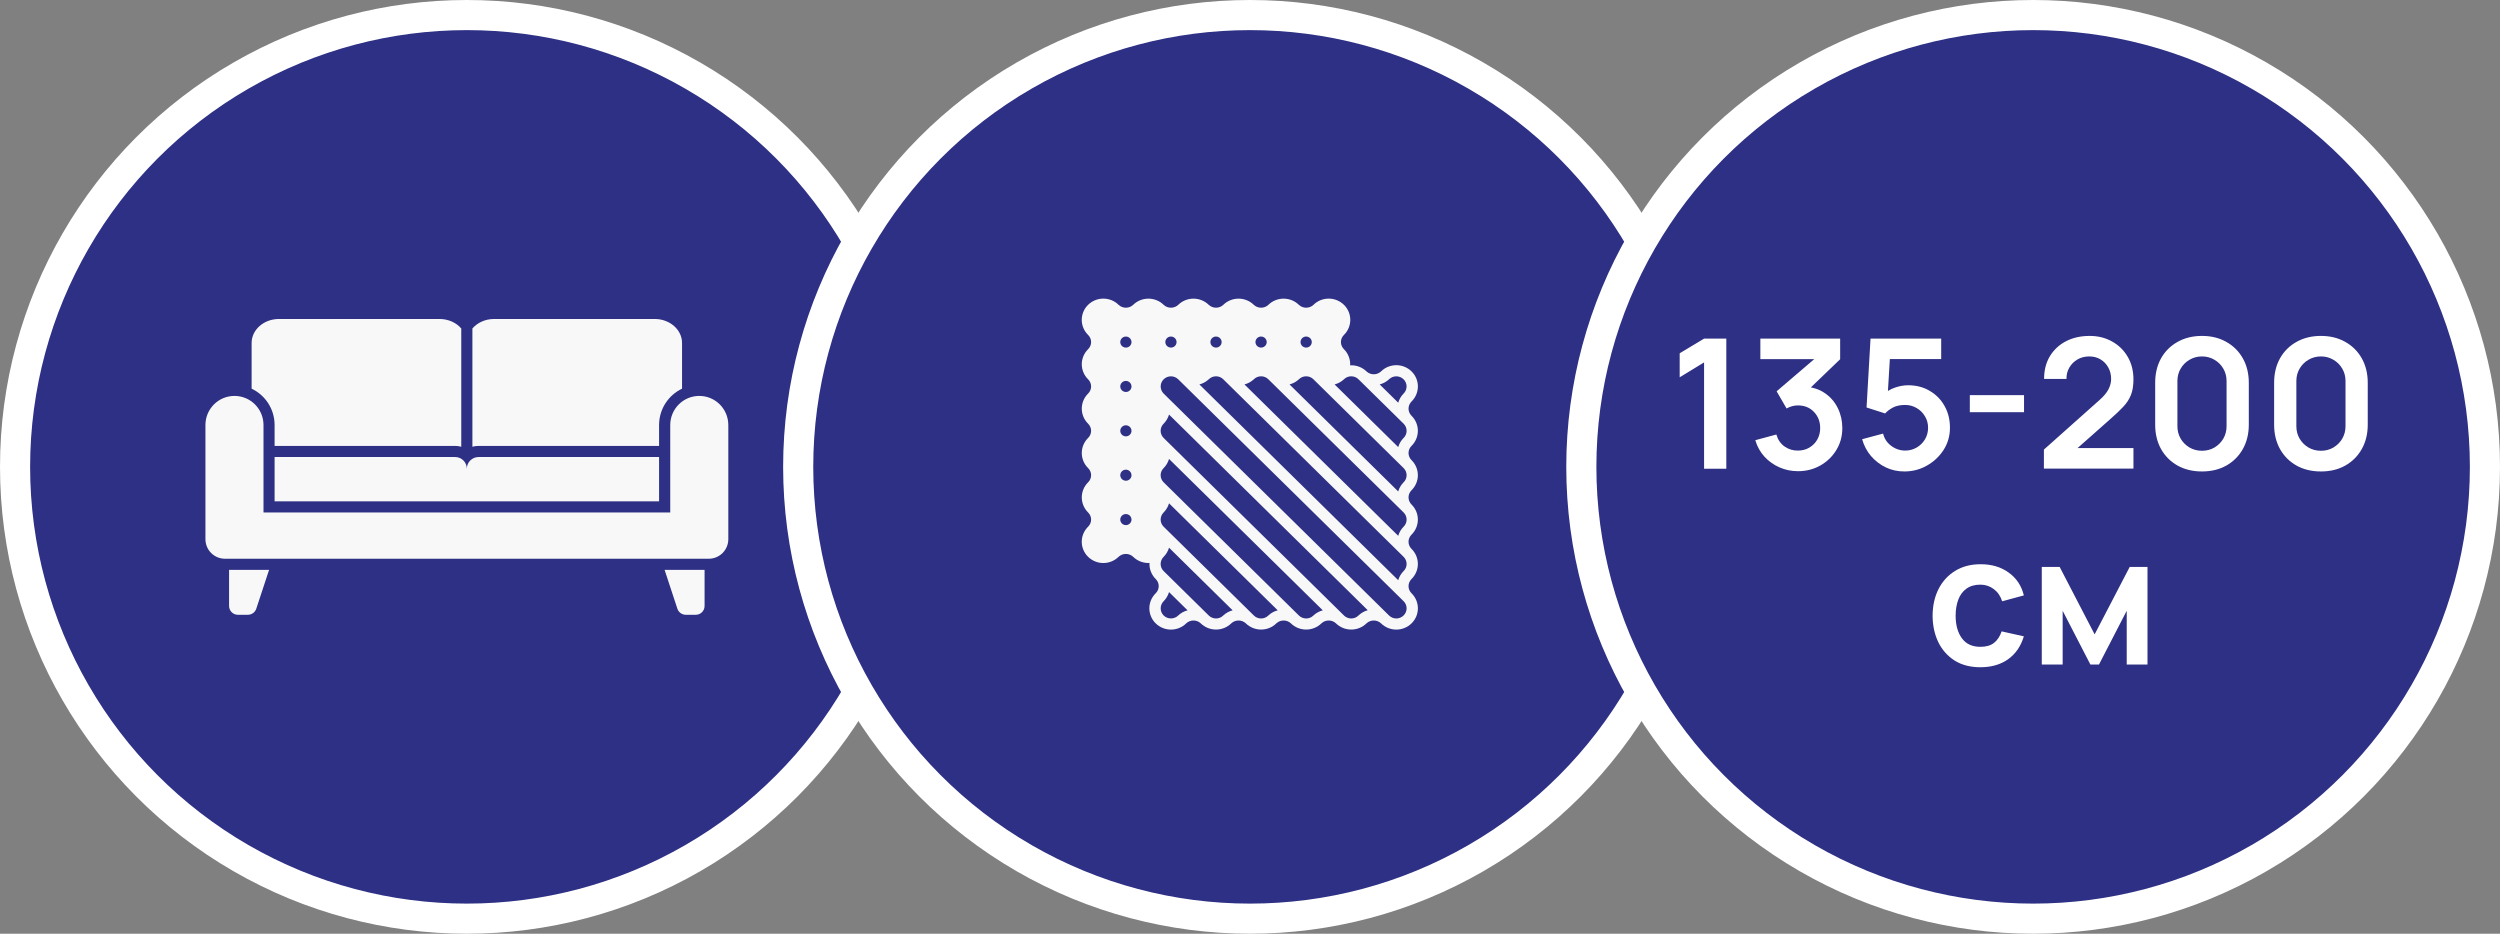 <?xml version="1.0" encoding="UTF-8"?> <svg xmlns="http://www.w3.org/2000/svg" width="166" height="62" viewBox="0 0 166 62" fill="none"><rect x="0" y="0" width="166" height="62" fill="#808080" stroke="none"/> <circle cx="31" cy="31" r="30" fill="#2D3084" stroke="white" stroke-width="2"></circle> <g clip-path="url(#clip0_4337_205)"> <path d="M18.233 30.347V33.287H43.763V30.347H31.777C31.345 30.347 30.998 30.694 30.998 31.123C30.998 30.694 30.65 30.347 30.218 30.347H18.233ZM15.211 37.838V40.239C15.211 40.56 15.474 40.822 15.795 40.822H16.46C16.711 40.822 16.936 40.66 17.017 40.419L17.867 37.838C17.696 37.838 15.174 37.838 15.211 37.838ZM18.233 28.22V29.608H30.218C30.362 29.608 30.499 29.627 30.628 29.664V21.811C30.299 21.427 29.775 21.18 29.184 21.18H18.524C17.52 21.18 16.707 21.893 16.707 22.775V25.808C17.608 26.236 18.233 27.156 18.233 28.22ZM43.763 29.608V28.22C43.763 27.156 44.387 26.236 45.288 25.808V22.775C45.288 21.892 44.475 21.18 43.471 21.18H32.811C32.22 21.18 31.696 21.427 31.367 21.811V29.664C31.496 29.627 31.633 29.608 31.777 29.608H43.763V29.608ZM44.128 37.838L44.978 40.419C45.059 40.66 45.284 40.822 45.535 40.822H46.2C46.522 40.822 46.784 40.56 46.784 40.239V37.838C46.533 37.838 44.091 37.838 44.128 37.838Z" fill="#F8F8F8"></path> <path d="M46.432 26.289C45.368 26.289 44.504 27.153 44.504 28.221V34.027H17.497V28.221C17.497 27.153 16.632 26.289 15.569 26.289C14.505 26.289 13.641 27.153 13.641 28.221V35.804C13.641 36.517 14.22 37.1 14.937 37.1C15.73 37.1 46.27 37.103 47.064 37.1C47.78 37.1 48.36 36.517 48.36 35.804V28.221C48.36 27.153 47.496 26.289 46.432 26.289Z" fill="#F8F8F8"></path> </g> <circle cx="83" cy="31" r="30" fill="#2D3084" stroke="white" stroke-width="2"></circle> <path d="M93.728 27.608C93.664 27.546 93.613 27.472 93.579 27.391C93.544 27.309 93.526 27.221 93.526 27.133C93.526 27.045 93.544 26.957 93.579 26.876C93.613 26.794 93.664 26.72 93.728 26.658C93.997 26.393 94.148 26.034 94.148 25.66C94.148 25.285 93.997 24.926 93.728 24.662C93.459 24.397 93.095 24.248 92.714 24.248C92.334 24.248 91.969 24.397 91.701 24.662C91.571 24.784 91.398 24.852 91.218 24.852C91.038 24.852 90.865 24.784 90.736 24.662C90.593 24.524 90.423 24.416 90.236 24.346C90.05 24.277 89.85 24.246 89.651 24.256C89.661 24.06 89.63 23.864 89.559 23.68C89.488 23.496 89.379 23.328 89.239 23.188C89.175 23.126 89.124 23.052 89.09 22.971C89.055 22.889 89.037 22.802 89.037 22.713C89.037 22.625 89.055 22.537 89.09 22.456C89.124 22.374 89.175 22.3 89.239 22.238C89.508 21.973 89.659 21.614 89.659 21.24C89.659 20.865 89.508 20.506 89.239 20.242C88.97 19.977 88.606 19.828 88.225 19.828C87.845 19.828 87.481 19.977 87.212 20.242C87.082 20.364 86.909 20.432 86.729 20.432C86.549 20.432 86.376 20.364 86.246 20.242C85.977 19.978 85.612 19.83 85.233 19.83C84.853 19.83 84.488 19.978 84.219 20.242C84.089 20.364 83.916 20.432 83.736 20.432C83.556 20.432 83.384 20.364 83.254 20.242C82.984 19.978 82.62 19.83 82.24 19.83C81.86 19.83 81.496 19.978 81.226 20.242C81.096 20.364 80.923 20.432 80.744 20.432C80.564 20.432 80.391 20.364 80.261 20.242C79.992 19.978 79.627 19.83 79.247 19.83C78.867 19.83 78.503 19.978 78.234 20.242C78.103 20.364 77.931 20.432 77.751 20.432C77.571 20.432 77.398 20.364 77.268 20.242C76.999 19.978 76.634 19.83 76.254 19.83C75.875 19.83 75.51 19.978 75.241 20.242C75.111 20.364 74.938 20.432 74.758 20.432C74.578 20.432 74.406 20.364 74.276 20.242C74.007 19.977 73.642 19.828 73.262 19.828C72.882 19.828 72.517 19.977 72.248 20.242C71.979 20.506 71.828 20.865 71.828 21.24C71.828 21.614 71.979 21.973 72.248 22.238C72.312 22.3 72.363 22.374 72.397 22.456C72.432 22.537 72.45 22.625 72.45 22.713C72.45 22.802 72.432 22.889 72.397 22.971C72.363 23.052 72.312 23.126 72.248 23.188C71.98 23.454 71.83 23.812 71.83 24.186C71.83 24.561 71.98 24.919 72.248 25.185C72.312 25.247 72.363 25.321 72.397 25.402C72.432 25.484 72.45 25.571 72.45 25.66C72.45 25.748 72.432 25.836 72.397 25.917C72.363 25.999 72.312 26.073 72.248 26.135C71.98 26.4 71.83 26.759 71.83 27.133C71.83 27.507 71.98 27.866 72.248 28.131C72.312 28.193 72.363 28.267 72.397 28.349C72.432 28.43 72.45 28.518 72.45 28.606C72.45 28.695 72.432 28.782 72.397 28.864C72.363 28.946 72.312 29.02 72.248 29.082C71.98 29.347 71.83 29.706 71.83 30.08C71.83 30.454 71.98 30.813 72.248 31.078C72.312 31.14 72.363 31.214 72.397 31.296C72.432 31.377 72.45 31.465 72.45 31.553C72.45 31.642 72.432 31.729 72.397 31.811C72.363 31.892 72.312 31.966 72.248 32.028C71.98 32.294 71.83 32.652 71.83 33.026C71.83 33.401 71.98 33.759 72.248 34.025C72.312 34.087 72.363 34.161 72.397 34.242C72.432 34.324 72.45 34.411 72.45 34.5C72.45 34.588 72.432 34.676 72.397 34.757C72.363 34.839 72.312 34.913 72.248 34.975C71.979 35.24 71.828 35.599 71.828 35.973C71.828 36.347 71.979 36.706 72.248 36.971C72.517 37.236 72.882 37.385 73.262 37.385C73.642 37.385 74.007 37.236 74.276 36.971C74.406 36.849 74.578 36.781 74.758 36.781C74.938 36.781 75.111 36.849 75.241 36.971C75.51 37.235 75.875 37.383 76.254 37.384C76.277 37.384 76.303 37.376 76.326 37.376C76.315 37.573 76.346 37.769 76.417 37.953C76.488 38.137 76.597 38.304 76.737 38.445C76.801 38.507 76.852 38.581 76.887 38.662C76.921 38.744 76.939 38.831 76.939 38.92C76.939 39.008 76.921 39.096 76.887 39.177C76.852 39.259 76.801 39.333 76.737 39.395C76.468 39.66 76.317 40.019 76.317 40.393C76.317 40.767 76.468 41.127 76.737 41.391C77.006 41.656 77.371 41.805 77.751 41.805C78.131 41.805 78.496 41.656 78.765 41.391C78.895 41.269 79.067 41.201 79.247 41.201C79.427 41.201 79.6 41.269 79.73 41.391C79.999 41.655 80.364 41.803 80.744 41.803C81.124 41.803 81.488 41.655 81.757 41.391C81.887 41.269 82.06 41.201 82.24 41.201C82.42 41.201 82.593 41.269 82.722 41.391C82.992 41.655 83.356 41.803 83.736 41.803C84.116 41.803 84.481 41.655 84.75 41.391C84.88 41.269 85.053 41.201 85.233 41.201C85.412 41.201 85.585 41.269 85.715 41.391C85.985 41.655 86.349 41.803 86.729 41.803C87.109 41.803 87.473 41.655 87.743 41.391C87.873 41.269 88.046 41.201 88.225 41.201C88.405 41.201 88.578 41.269 88.708 41.391C88.977 41.655 89.342 41.803 89.722 41.803C90.102 41.803 90.466 41.655 90.736 41.391C90.865 41.269 91.038 41.201 91.218 41.201C91.398 41.201 91.571 41.269 91.701 41.391C91.969 41.656 92.334 41.805 92.714 41.805C93.095 41.805 93.459 41.656 93.728 41.391C93.997 41.127 94.148 40.767 94.148 40.393C94.148 40.019 93.997 39.66 93.728 39.395C93.664 39.333 93.613 39.259 93.579 39.177C93.544 39.096 93.526 39.008 93.526 38.92C93.526 38.831 93.544 38.744 93.579 38.662C93.613 38.581 93.664 38.507 93.728 38.445C93.996 38.179 94.146 37.821 94.146 37.446C94.146 37.072 93.996 36.714 93.728 36.448C93.664 36.386 93.613 36.312 93.579 36.231C93.544 36.149 93.526 36.062 93.526 35.973C93.526 35.885 93.544 35.797 93.579 35.715C93.613 35.634 93.664 35.56 93.728 35.498C93.996 35.233 94.146 34.874 94.146 34.5C94.146 34.126 93.996 33.767 93.728 33.502C93.664 33.44 93.613 33.366 93.579 33.284C93.544 33.202 93.526 33.115 93.526 33.026C93.526 32.938 93.544 32.85 93.579 32.769C93.613 32.687 93.664 32.613 93.728 32.551C93.996 32.286 94.146 31.927 94.146 31.553C94.146 31.179 93.996 30.82 93.728 30.555C93.664 30.493 93.613 30.419 93.579 30.337C93.544 30.256 93.526 30.168 93.526 30.08C93.526 29.991 93.544 29.904 93.579 29.822C93.613 29.741 93.664 29.667 93.728 29.605C93.996 29.339 94.146 28.98 94.146 28.606C94.146 28.232 93.996 27.874 93.728 27.608ZM74.758 34.868C74.684 34.868 74.612 34.846 74.55 34.806C74.489 34.766 74.441 34.708 74.413 34.641C74.384 34.573 74.377 34.499 74.391 34.428C74.406 34.356 74.441 34.291 74.494 34.239C74.546 34.188 74.613 34.153 74.685 34.139C74.758 34.124 74.833 34.132 74.901 34.16C74.97 34.187 75.028 34.235 75.069 34.295C75.11 34.356 75.132 34.427 75.132 34.5C75.132 34.597 75.093 34.691 75.022 34.76C74.952 34.829 74.857 34.868 74.758 34.868ZM74.758 31.921C74.684 31.921 74.612 31.9 74.55 31.859C74.489 31.819 74.441 31.761 74.413 31.694C74.384 31.627 74.377 31.553 74.391 31.481C74.406 31.41 74.441 31.344 74.494 31.293C74.546 31.241 74.613 31.206 74.685 31.192C74.758 31.178 74.833 31.185 74.901 31.213C74.97 31.241 75.028 31.288 75.069 31.349C75.11 31.409 75.132 31.48 75.132 31.553C75.132 31.651 75.093 31.744 75.022 31.813C74.952 31.882 74.857 31.921 74.758 31.921ZM74.758 28.975C74.684 28.975 74.612 28.953 74.55 28.913C74.489 28.872 74.441 28.815 74.413 28.747C74.384 28.68 74.377 28.606 74.391 28.535C74.406 28.463 74.441 28.398 74.494 28.346C74.546 28.294 74.613 28.259 74.685 28.245C74.758 28.231 74.833 28.238 74.901 28.266C74.97 28.294 75.028 28.341 75.069 28.402C75.11 28.462 75.132 28.534 75.132 28.606C75.132 28.704 75.093 28.798 75.022 28.867C74.952 28.936 74.857 28.974 74.758 28.975ZM74.758 26.028C74.684 26.028 74.612 26.006 74.55 25.966C74.489 25.926 74.441 25.868 74.413 25.801C74.384 25.733 74.377 25.659 74.391 25.588C74.406 25.517 74.441 25.451 74.494 25.399C74.546 25.348 74.613 25.313 74.685 25.299C74.758 25.284 74.833 25.292 74.901 25.32C74.97 25.347 75.028 25.395 75.069 25.455C75.11 25.516 75.132 25.587 75.132 25.66C75.132 25.757 75.093 25.851 75.022 25.92C74.952 25.989 74.857 26.028 74.758 26.028ZM74.758 23.081C74.684 23.081 74.612 23.06 74.55 23.019C74.489 22.979 74.441 22.921 74.413 22.854C74.384 22.787 74.377 22.713 74.391 22.641C74.406 22.57 74.441 22.504 74.494 22.453C74.546 22.401 74.613 22.366 74.685 22.352C74.758 22.338 74.833 22.345 74.901 22.373C74.97 22.401 75.028 22.448 75.069 22.509C75.11 22.569 75.132 22.64 75.132 22.713C75.132 22.811 75.093 22.904 75.022 22.973C74.952 23.042 74.857 23.081 74.758 23.081ZM86.729 22.345C86.803 22.345 86.875 22.366 86.937 22.407C86.998 22.447 87.046 22.505 87.075 22.572C87.103 22.64 87.11 22.713 87.096 22.785C87.082 22.856 87.046 22.922 86.993 22.974C86.941 23.025 86.875 23.06 86.802 23.074C86.729 23.089 86.654 23.081 86.586 23.053C86.517 23.026 86.459 22.978 86.418 22.918C86.377 22.857 86.355 22.786 86.355 22.713C86.355 22.616 86.395 22.522 86.465 22.453C86.535 22.384 86.63 22.345 86.729 22.345ZM83.736 22.345C83.81 22.345 83.883 22.366 83.944 22.407C84.006 22.447 84.054 22.505 84.082 22.572C84.11 22.64 84.118 22.713 84.103 22.785C84.089 22.856 84.053 22.922 84.001 22.974C83.948 23.025 83.882 23.06 83.809 23.074C83.737 23.089 83.662 23.081 83.593 23.053C83.525 23.026 83.466 22.978 83.425 22.918C83.384 22.857 83.362 22.786 83.362 22.713C83.362 22.616 83.402 22.522 83.472 22.453C83.542 22.384 83.637 22.345 83.736 22.345ZM80.744 22.345C80.818 22.345 80.89 22.366 80.951 22.407C81.013 22.447 81.061 22.505 81.089 22.572C81.118 22.64 81.125 22.713 81.111 22.785C81.096 22.856 81.06 22.922 81.008 22.974C80.956 23.025 80.889 23.06 80.817 23.074C80.744 23.089 80.669 23.081 80.6 23.053C80.532 23.026 80.474 22.978 80.433 22.918C80.391 22.857 80.37 22.786 80.37 22.713C80.37 22.616 80.409 22.522 80.479 22.453C80.549 22.384 80.644 22.345 80.744 22.345ZM77.751 22.345C77.825 22.345 77.897 22.366 77.959 22.407C78.02 22.447 78.068 22.505 78.097 22.572C78.125 22.64 78.132 22.713 78.118 22.785C78.103 22.856 78.068 22.922 78.015 22.974C77.963 23.025 77.896 23.06 77.824 23.074C77.751 23.089 77.676 23.081 77.608 23.053C77.539 23.026 77.481 22.978 77.44 22.918C77.399 22.857 77.377 22.786 77.377 22.713C77.377 22.616 77.417 22.522 77.487 22.453C77.557 22.384 77.652 22.345 77.751 22.345ZM78.234 40.868C78.106 40.994 77.932 41.065 77.751 41.065C77.57 41.065 77.396 40.994 77.268 40.868C77.14 40.742 77.068 40.571 77.068 40.393C77.068 40.215 77.14 40.044 77.268 39.918C77.436 39.749 77.558 39.541 77.624 39.314L78.854 40.526C78.621 40.586 78.408 40.704 78.234 40.868ZM81.226 40.868C81.163 40.931 81.088 40.981 81.005 41.015C80.922 41.05 80.833 41.067 80.744 41.067C80.654 41.067 80.565 41.05 80.482 41.015C80.399 40.981 80.324 40.931 80.261 40.868L77.268 37.922C77.204 37.859 77.153 37.786 77.119 37.704C77.084 37.622 77.066 37.535 77.066 37.446C77.066 37.358 77.084 37.27 77.119 37.189C77.153 37.107 77.204 37.033 77.268 36.971C77.436 36.802 77.558 36.595 77.624 36.367L81.847 40.526C81.614 40.586 81.4 40.704 81.226 40.868ZM84.219 40.868C84.156 40.931 84.081 40.981 83.998 41.015C83.915 41.05 83.826 41.067 83.736 41.067C83.647 41.067 83.558 41.05 83.475 41.015C83.392 40.981 83.317 40.931 83.254 40.868L77.268 34.975C77.204 34.913 77.153 34.839 77.119 34.757C77.084 34.676 77.066 34.588 77.066 34.5C77.066 34.411 77.084 34.324 77.119 34.242C77.153 34.161 77.204 34.087 77.268 34.025C77.436 33.856 77.558 33.648 77.624 33.42L84.84 40.526C84.607 40.586 84.393 40.704 84.219 40.868ZM87.212 40.868C87.149 40.931 87.073 40.981 86.991 41.015C86.908 41.05 86.819 41.067 86.729 41.067C86.639 41.067 86.55 41.05 86.467 41.015C86.385 40.981 86.309 40.931 86.246 40.868L77.268 32.028C77.204 31.966 77.153 31.892 77.119 31.811C77.084 31.729 77.066 31.642 77.066 31.553C77.066 31.465 77.084 31.377 77.119 31.296C77.153 31.214 77.204 31.14 77.268 31.078C77.436 30.909 77.558 30.701 77.624 30.474L87.833 40.526C87.6 40.586 87.386 40.704 87.212 40.868ZM90.204 40.868C90.141 40.931 90.066 40.981 89.983 41.015C89.9 41.05 89.811 41.067 89.722 41.067C89.632 41.067 89.543 41.05 89.46 41.015C89.377 40.981 89.302 40.931 89.239 40.868L77.268 29.082C77.204 29.02 77.153 28.946 77.119 28.864C77.084 28.782 77.066 28.695 77.066 28.606C77.066 28.518 77.084 28.43 77.119 28.349C77.153 28.267 77.204 28.193 77.268 28.131C77.436 27.962 77.558 27.755 77.624 27.527L90.818 40.518C90.587 40.583 90.376 40.703 90.204 40.868ZM93.197 40.868C93.134 40.931 93.059 40.981 92.976 41.015C92.893 41.05 92.804 41.067 92.714 41.067C92.625 41.067 92.536 41.05 92.453 41.015C92.37 40.981 92.295 40.931 92.232 40.868L77.268 26.135C77.14 26.009 77.068 25.838 77.068 25.66C77.068 25.482 77.14 25.311 77.268 25.185C77.396 25.059 77.57 24.988 77.751 24.988C77.932 24.988 78.106 25.059 78.234 25.185L93.197 39.918C93.261 39.98 93.312 40.054 93.347 40.136C93.381 40.217 93.399 40.305 93.399 40.393C93.399 40.481 93.381 40.569 93.347 40.651C93.312 40.732 93.261 40.806 93.197 40.868ZM93.197 37.922C93.029 38.09 92.907 38.298 92.842 38.526L79.64 25.527C79.873 25.466 80.087 25.349 80.261 25.185C80.324 25.122 80.399 25.072 80.482 25.037C80.565 25.003 80.654 24.986 80.744 24.986C80.833 24.986 80.922 25.003 81.005 25.037C81.088 25.072 81.163 25.122 81.226 25.185L93.197 36.971C93.261 37.033 93.312 37.107 93.347 37.189C93.381 37.27 93.399 37.358 93.399 37.446C93.399 37.535 93.381 37.622 93.347 37.704C93.312 37.786 93.261 37.859 93.197 37.922ZM93.197 34.975C93.029 35.144 92.907 35.352 92.842 35.579L82.633 25.527C82.866 25.466 83.079 25.349 83.254 25.185C83.317 25.122 83.392 25.072 83.475 25.037C83.558 25.003 83.647 24.986 83.736 24.986C83.826 24.986 83.915 25.003 83.998 25.037C84.081 25.072 84.156 25.122 84.219 25.185L93.197 34.025C93.261 34.087 93.312 34.161 93.347 34.242C93.381 34.324 93.399 34.411 93.399 34.5C93.399 34.588 93.381 34.676 93.347 34.757C93.312 34.839 93.261 34.913 93.197 34.975ZM93.197 32.028C93.029 32.197 92.907 32.405 92.842 32.632L85.625 25.527C85.859 25.466 86.072 25.349 86.246 25.185C86.309 25.122 86.385 25.072 86.467 25.037C86.55 25.003 86.639 24.986 86.729 24.986C86.819 24.986 86.908 25.003 86.991 25.037C87.073 25.072 87.149 25.122 87.212 25.185L93.197 31.078C93.261 31.14 93.312 31.214 93.347 31.296C93.381 31.377 93.399 31.465 93.399 31.553C93.399 31.642 93.381 31.729 93.347 31.811C93.312 31.892 93.261 31.966 93.197 32.028ZM93.197 29.082C93.029 29.25 92.907 29.458 92.842 29.686L88.618 25.527C88.851 25.466 89.065 25.349 89.239 25.185C89.302 25.122 89.377 25.072 89.46 25.037C89.543 25.003 89.632 24.986 89.722 24.986C89.811 24.986 89.9 25.003 89.983 25.037C90.066 25.072 90.141 25.122 90.204 25.185L93.197 28.131C93.261 28.193 93.312 28.267 93.347 28.349C93.381 28.43 93.399 28.518 93.399 28.606C93.399 28.695 93.381 28.782 93.347 28.864C93.312 28.946 93.261 29.02 93.197 29.082ZM93.197 26.135C93.029 26.304 92.907 26.512 92.842 26.739L91.611 25.527C91.844 25.466 92.058 25.349 92.232 25.185C92.295 25.122 92.371 25.073 92.453 25.039C92.536 25.005 92.625 24.988 92.714 24.988C92.804 24.988 92.893 25.005 92.976 25.039C93.058 25.073 93.134 25.122 93.197 25.185C93.26 25.247 93.311 25.321 93.345 25.403C93.379 25.484 93.397 25.572 93.397 25.66C93.397 25.748 93.379 25.835 93.345 25.917C93.311 25.998 93.26 26.073 93.197 26.135Z" fill="#F8F8F8"></path> <circle cx="135" cy="31" r="30" fill="#2D3084" stroke="white" stroke-width="2"></circle> <path d="M113.151 31.125V24.063L111.531 25.053V23.457L113.151 22.485H114.627V31.125H113.151ZM119.384 31.287C118.952 31.287 118.544 31.203 118.16 31.035C117.776 30.867 117.442 30.629 117.158 30.321C116.878 30.013 116.676 29.649 116.552 29.229L117.95 28.851C118.05 29.195 118.232 29.461 118.496 29.649C118.764 29.833 119.058 29.923 119.378 29.919C119.662 29.919 119.916 29.853 120.14 29.721C120.364 29.589 120.54 29.411 120.668 29.187C120.796 28.959 120.86 28.705 120.86 28.425C120.86 27.997 120.722 27.639 120.446 27.351C120.17 27.063 119.814 26.919 119.378 26.919C119.246 26.919 119.116 26.937 118.988 26.973C118.864 27.009 118.744 27.059 118.628 27.123L117.968 25.983L120.872 23.499L120.998 23.847H116.888V22.485H122.186V23.853L119.852 26.097L119.84 25.671C120.364 25.707 120.81 25.853 121.178 26.109C121.55 26.365 121.834 26.695 122.03 27.099C122.23 27.503 122.33 27.945 122.33 28.425C122.33 28.969 122.196 29.457 121.928 29.889C121.664 30.321 121.308 30.663 120.86 30.915C120.416 31.163 119.924 31.287 119.384 31.287ZM126.447 31.305C126.007 31.305 125.597 31.215 125.217 31.035C124.837 30.851 124.509 30.599 124.233 30.279C123.961 29.959 123.765 29.587 123.645 29.163L125.037 28.791C125.093 29.023 125.195 29.223 125.343 29.391C125.495 29.559 125.671 29.689 125.871 29.781C126.075 29.873 126.285 29.919 126.501 29.919C126.781 29.919 127.037 29.851 127.269 29.715C127.501 29.579 127.685 29.397 127.821 29.169C127.957 28.937 128.025 28.681 128.025 28.401C128.025 28.121 127.955 27.867 127.815 27.639C127.679 27.407 127.495 27.225 127.263 27.093C127.031 26.957 126.777 26.889 126.501 26.889C126.169 26.889 125.893 26.949 125.673 27.069C125.457 27.189 125.291 27.317 125.175 27.453L123.939 27.057L124.203 22.485H128.895V23.841H124.977L125.517 23.331L125.325 26.511L125.061 26.187C125.285 25.983 125.545 25.831 125.841 25.731C126.137 25.631 126.423 25.581 126.699 25.581C127.239 25.581 127.717 25.705 128.133 25.953C128.553 26.197 128.881 26.531 129.117 26.955C129.357 27.379 129.477 27.861 129.477 28.401C129.477 28.941 129.337 29.431 129.057 29.871C128.777 30.307 128.407 30.655 127.947 30.915C127.491 31.175 126.991 31.305 126.447 31.305ZM130.796 27.369V26.235H134.396V27.369H130.796ZM135.715 31.113V29.853L139.411 26.559C139.699 26.303 139.899 26.061 140.011 25.833C140.123 25.605 140.179 25.385 140.179 25.173C140.179 24.885 140.117 24.629 139.993 24.405C139.869 24.177 139.697 23.997 139.477 23.865C139.261 23.733 139.011 23.667 138.727 23.667C138.427 23.667 138.161 23.737 137.929 23.877C137.701 24.013 137.523 24.195 137.395 24.423C137.267 24.651 137.207 24.897 137.215 25.161H135.727C135.727 24.585 135.855 24.083 136.111 23.655C136.371 23.227 136.727 22.895 137.179 22.659C137.635 22.423 138.161 22.305 138.757 22.305C139.309 22.305 139.805 22.429 140.245 22.677C140.685 22.921 141.031 23.261 141.283 23.697C141.535 24.129 141.661 24.627 141.661 25.191C141.661 25.603 141.605 25.949 141.493 26.229C141.381 26.509 141.213 26.767 140.989 27.003C140.769 27.239 140.495 27.501 140.167 27.789L137.545 30.111L137.413 29.751H141.661V31.113H135.715ZM146.212 31.305C145.6 31.305 145.06 31.175 144.592 30.915C144.124 30.651 143.758 30.285 143.494 29.817C143.234 29.349 143.104 28.809 143.104 28.197V25.413C143.104 24.801 143.234 24.261 143.494 23.793C143.758 23.325 144.124 22.961 144.592 22.701C145.06 22.437 145.6 22.305 146.212 22.305C146.824 22.305 147.362 22.437 147.826 22.701C148.294 22.961 148.66 23.325 148.924 23.793C149.188 24.261 149.32 24.801 149.32 25.413V28.197C149.32 28.809 149.188 29.349 148.924 29.817C148.66 30.285 148.294 30.651 147.826 30.915C147.362 31.175 146.824 31.305 146.212 31.305ZM146.212 29.931C146.516 29.931 146.792 29.859 147.04 29.715C147.288 29.567 147.484 29.371 147.628 29.127C147.772 28.879 147.844 28.603 147.844 28.299V25.305C147.844 24.997 147.772 24.721 147.628 24.477C147.484 24.229 147.288 24.033 147.04 23.889C146.792 23.741 146.516 23.667 146.212 23.667C145.908 23.667 145.632 23.741 145.384 23.889C145.136 24.033 144.94 24.229 144.796 24.477C144.652 24.721 144.58 24.997 144.58 25.305V28.299C144.58 28.603 144.652 28.879 144.796 29.127C144.94 29.371 145.136 29.567 145.384 29.715C145.632 29.859 145.908 29.931 146.212 29.931ZM154.11 31.305C153.498 31.305 152.958 31.175 152.49 30.915C152.022 30.651 151.656 30.285 151.392 29.817C151.132 29.349 151.002 28.809 151.002 28.197V25.413C151.002 24.801 151.132 24.261 151.392 23.793C151.656 23.325 152.022 22.961 152.49 22.701C152.958 22.437 153.498 22.305 154.11 22.305C154.722 22.305 155.26 22.437 155.724 22.701C156.192 22.961 156.558 23.325 156.822 23.793C157.086 24.261 157.218 24.801 157.218 25.413V28.197C157.218 28.809 157.086 29.349 156.822 29.817C156.558 30.285 156.192 30.651 155.724 30.915C155.26 31.175 154.722 31.305 154.11 31.305ZM154.11 29.931C154.414 29.931 154.69 29.859 154.938 29.715C155.186 29.567 155.382 29.371 155.526 29.127C155.67 28.879 155.742 28.603 155.742 28.299V25.305C155.742 24.997 155.67 24.721 155.526 24.477C155.382 24.229 155.186 24.033 154.938 23.889C154.69 23.741 154.414 23.667 154.11 23.667C153.806 23.667 153.53 23.741 153.282 23.889C153.034 24.033 152.838 24.229 152.694 24.477C152.55 24.721 152.478 24.997 152.478 25.305V28.299C152.478 28.603 152.55 28.879 152.694 29.127C152.838 29.371 153.034 29.567 153.282 29.715C153.53 29.859 153.806 29.931 154.11 29.931ZM131.498 44.305C130.83 44.305 130.26 44.157 129.788 43.861C129.316 43.561 128.954 43.153 128.702 42.637C128.454 42.121 128.328 41.537 128.324 40.885C128.328 40.221 128.458 39.633 128.714 39.121C128.974 38.605 129.342 38.201 129.818 37.909C130.294 37.613 130.86 37.465 131.516 37.465C132.252 37.465 132.874 37.651 133.382 38.023C133.894 38.391 134.228 38.895 134.384 39.535L132.944 39.925C132.832 39.577 132.646 39.307 132.386 39.115C132.126 38.919 131.83 38.821 131.498 38.821C131.122 38.821 130.812 38.911 130.568 39.091C130.324 39.267 130.144 39.511 130.028 39.823C129.912 40.135 129.854 40.489 129.854 40.885C129.854 41.501 129.992 41.999 130.268 42.379C130.544 42.759 130.954 42.949 131.498 42.949C131.882 42.949 132.184 42.861 132.404 42.685C132.628 42.509 132.796 42.255 132.908 41.923L134.384 42.253C134.184 42.913 133.834 43.421 133.334 43.777C132.834 44.129 132.222 44.305 131.498 44.305ZM135.574 44.125V37.645H136.762L139.084 42.121L141.412 37.645H142.594V44.125H141.214V40.555L139.372 44.125H138.802L136.96 40.555V44.125H135.574Z" fill="white"></path> <defs> <clipPath id="clip0_4337_205"> <rect width="34.72" height="34.72" fill="white" transform="translate(13.641 13.641)"></rect> </clipPath> </defs> </svg> 